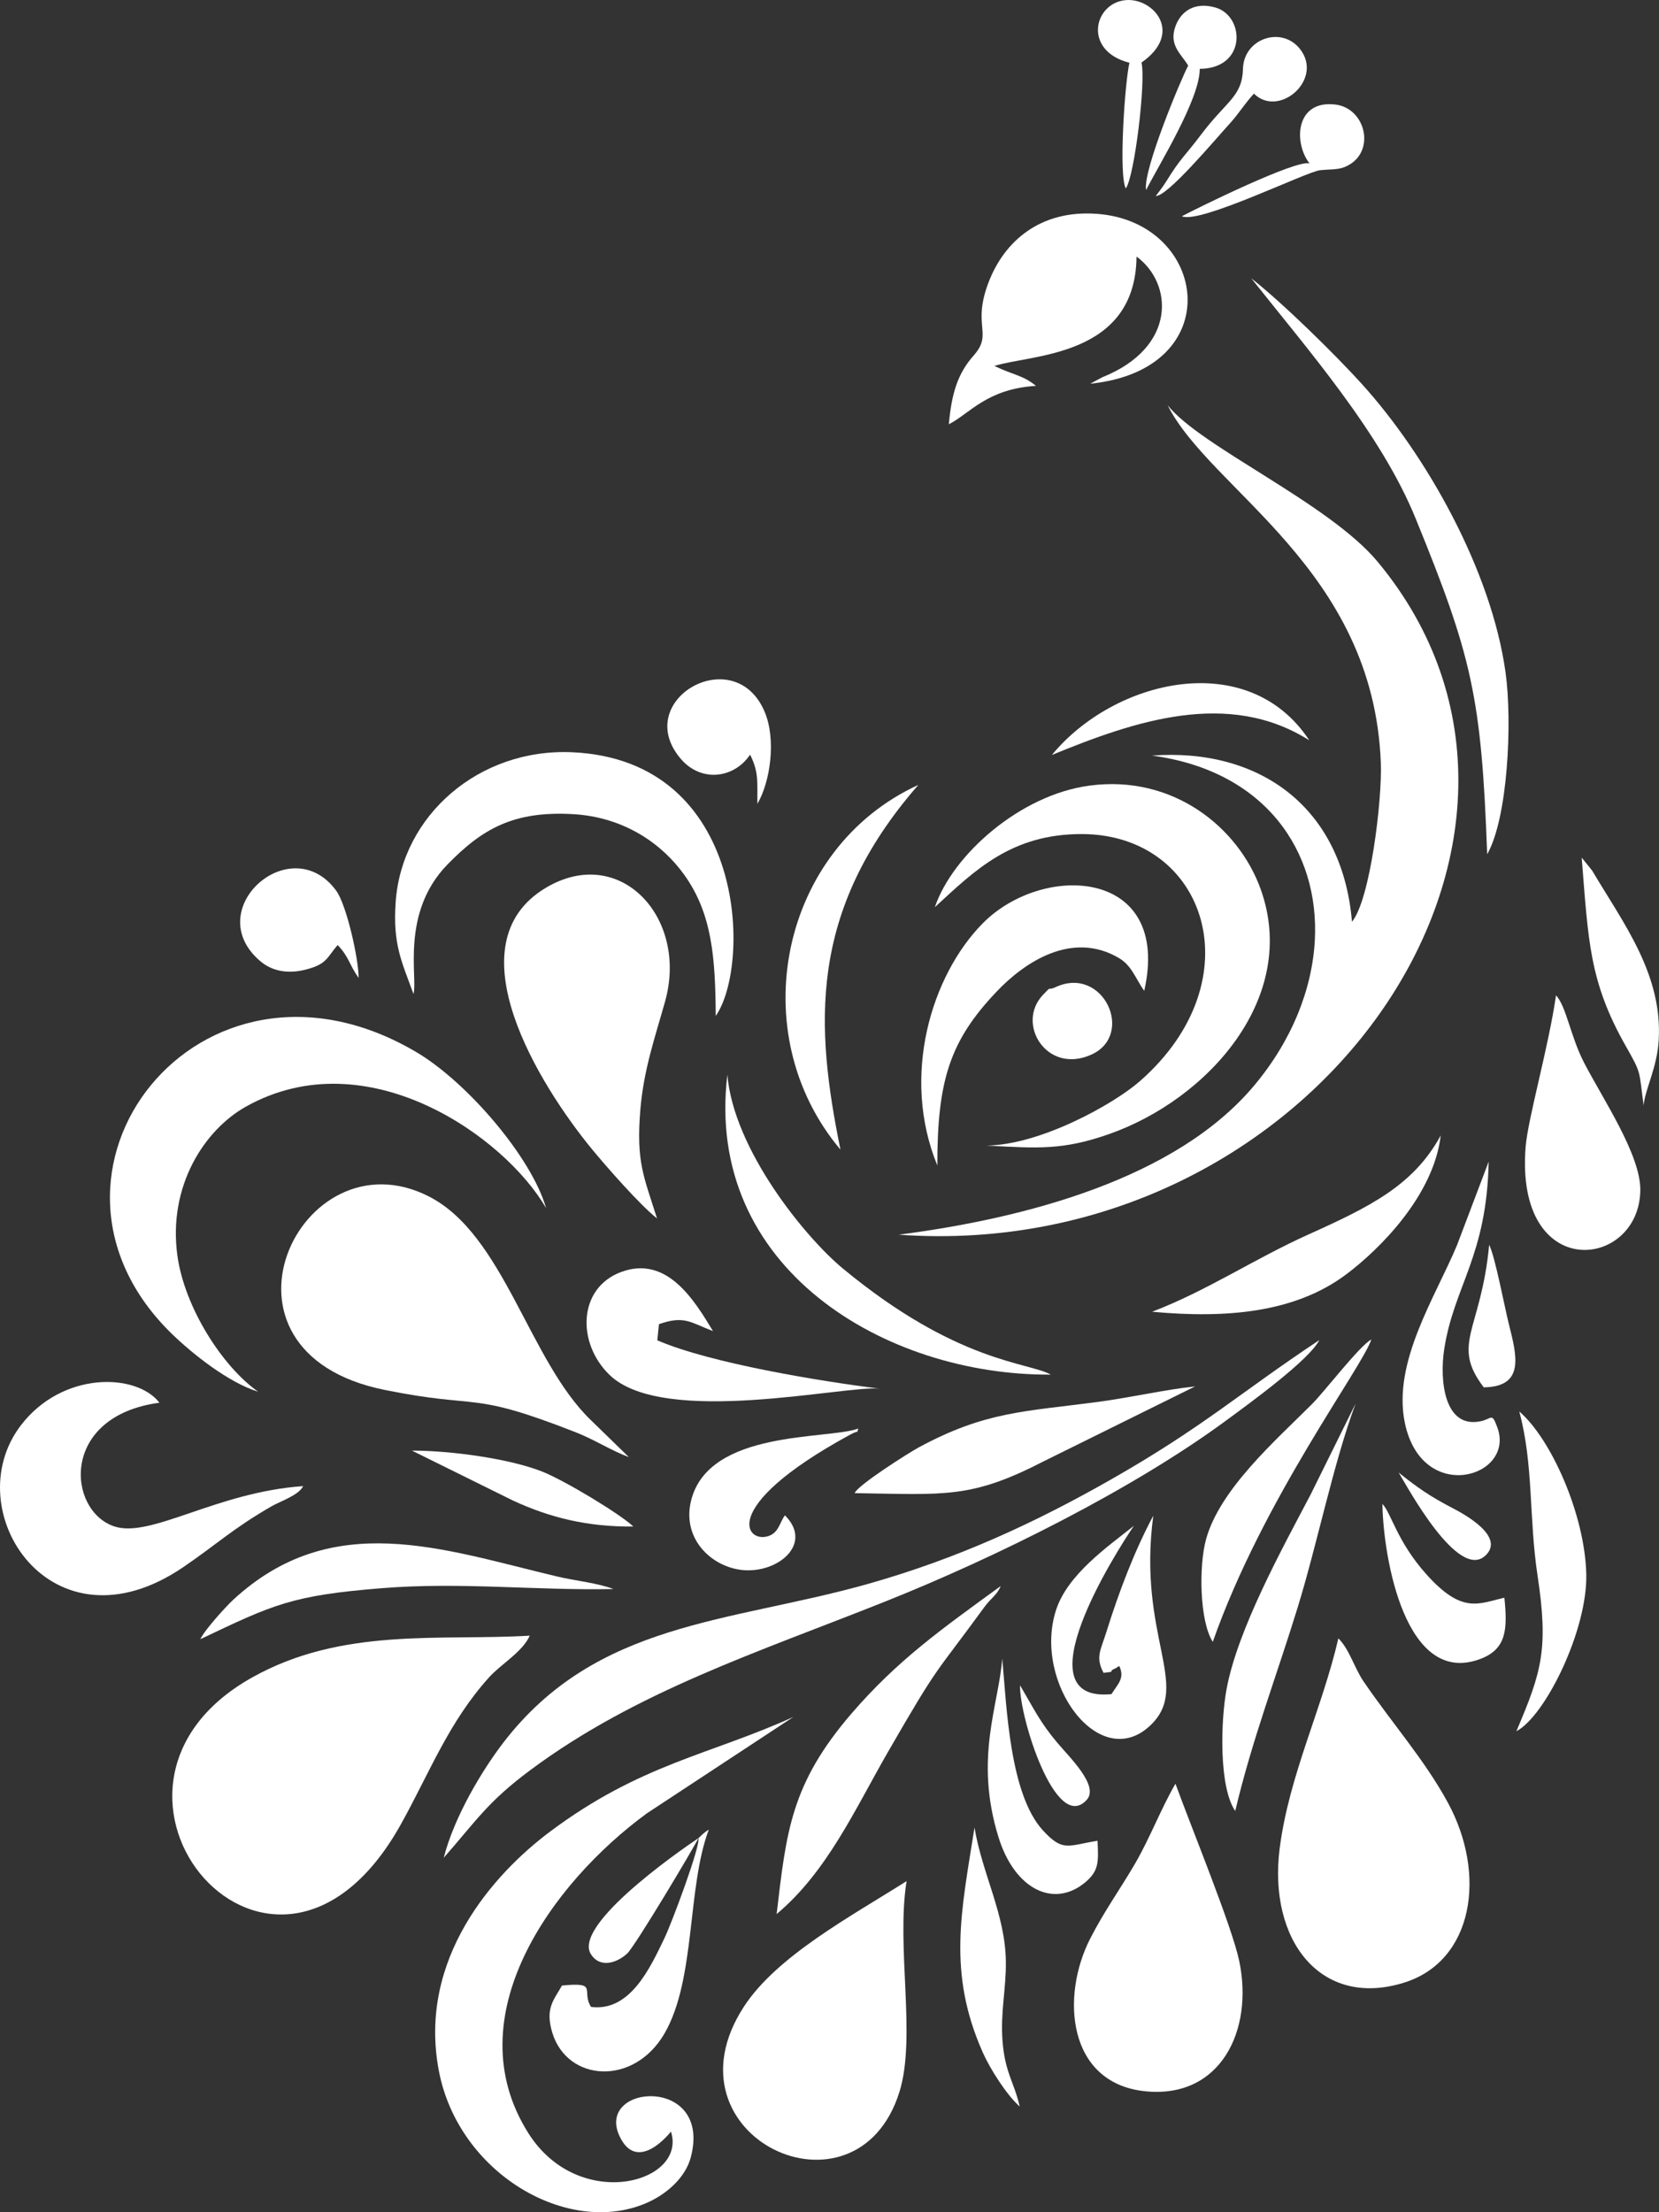 <?xml version="1.0" encoding="UTF-8"?> <svg xmlns="http://www.w3.org/2000/svg" width="30" height="40" viewBox="0 0 30 40" fill="none"><rect x="0" y="0" width="30" height="40" fill="#333333" stroke="none"/><g clip-path="url(#clip0_275_1279)"><path d="M24.448 16.667C24.272 14.577 22.756 13.519 20.832 13.662C22.875 13.936 23.865 15.388 23.776 17.009C23.727 17.887 23.362 18.815 22.676 19.632C21.265 21.311 18.557 22.027 16.251 22.325C23.74 22.86 29.08 15.172 24.912 10.157C24.029 9.095 21.699 8.072 21.114 7.326C21.888 8.868 24.839 10.283 24.97 13.799C24.995 14.465 24.778 16.27 24.448 16.667Z" fill="white"></path><path d="M9.579 29.575C7.968 29.672 6.192 29.416 4.559 30.331C0.956 32.349 4.954 37.117 7.253 32.979C7.77 32.049 8.118 31.129 8.85 30.322C9.06 30.091 9.457 29.861 9.579 29.575ZM8.042 30.569C7.775 30.708 7.172 31.401 6.935 31.664C6.215 32.462 5.568 31.856 5.742 31.387C5.974 30.759 8.306 30.143 8.652 29.864C7.365 30.004 4.251 30.604 4.609 32.374C4.789 33.262 5.93 33.342 6.625 32.469L8.042 30.569Z" fill="white"></path><path d="M11.371 26.346L10.69 25.683C9.56 24.599 9.117 22.321 7.747 21.629C5.427 20.458 3.53 24.437 6.953 25.131C8.716 25.488 8.468 25.135 10.412 25.898C10.761 26.035 11.056 26.231 11.371 26.346ZM7.297 24.126C7.287 23.877 7.302 23.747 7.461 23.624C8.01 23.2 8.48 23.907 8.722 24.34C9.259 25.297 10.151 25.549 10.264 25.653C9.839 25.012 8.762 23.29 8.345 22.875C7.989 22.52 7.121 22.168 6.68 22.693C6.318 23.125 6.439 23.78 7.297 24.126Z" fill="white"></path><path d="M24.202 29.624C23.905 30.907 23.312 32.093 23.141 33.418C22.928 35.076 23.879 36.321 25.39 35.849C26.643 35.459 26.894 33.894 26.176 32.583C25.751 31.807 25.191 31.183 24.659 30.405C24.491 30.16 24.401 29.819 24.202 29.624ZM24.232 30.192C24.146 31.024 23.866 31.982 23.88 32.79C23.923 35.173 26.766 34.443 25.332 32.077L24.232 30.192Z" fill="white"></path><path d="M12.133 38.542C12.43 39.472 10.467 40.01 9.556 38.573C8.223 36.468 9.978 34.046 11.697 32.788L14.346 31.045C12.834 31.732 11.586 31.892 9.944 33.12C8.927 33.882 7.549 35.416 7.936 37.444C8.29 39.299 10.266 40.445 11.686 39.835C12.039 39.684 12.392 39.385 12.492 39.006C12.882 37.527 10.766 37.675 11.201 38.62C11.527 39.325 12.132 38.543 12.133 38.542Z" fill="white"></path><path d="M4.668 25.164C4.018 24.707 3.337 23.637 3.208 22.705C3.034 21.444 3.698 20.426 4.453 20.006C6.637 18.788 9.127 20.548 9.875 21.845C9.617 20.934 8.45 19.565 7.521 19.019C3.607 16.719 0.124 21.227 3.114 24.124C3.473 24.472 4.129 24.999 4.668 25.164Z" fill="white"></path><path d="M16.394 34.013C15.395 34.647 14.046 35.366 13.449 36.288C11.929 38.636 15.488 40.3 16.264 37.827C16.574 36.835 16.202 35.212 16.394 34.013ZM16.269 34.211C15.95 34.686 15.35 35.187 14.926 35.518C14.644 35.739 13.76 36.667 14.411 37.25C14.673 37.484 15.059 37.486 15.372 37.289C15.89 36.965 15.85 35.968 16.024 35.258C16.096 34.967 16.238 34.492 16.269 34.211Z" fill="white"></path><path d="M11.881 22.031C11.642 21.271 11.502 21.014 11.579 20.07C11.64 19.343 11.837 18.782 12.026 18.111C12.453 16.595 11.213 15.255 9.873 16.051C8.153 17.073 9.773 19.645 10.705 20.779C10.978 21.11 11.574 21.789 11.881 22.031ZM10.392 18.015C10.459 17.92 10.463 17.696 10.674 17.615C10.853 17.547 11.04 17.615 11.142 17.74C11.567 18.265 10.351 19.434 11.417 21.069C11.392 20.349 11.217 20.608 11.361 19.35C11.42 18.834 11.651 18.18 11.612 17.684C11.518 16.52 10.293 16.601 10.154 17.33C10.092 17.658 10.286 17.853 10.392 18.015Z" fill="white"></path><path d="M21.256 32.252C20.997 32.698 20.795 33.232 20.53 33.689C20.25 34.17 19.974 34.546 19.715 35.051C19.179 36.097 19.303 37.657 20.692 37.811C22.067 37.963 22.676 36.715 22.408 35.452C22.276 34.828 21.548 33.056 21.256 32.252ZM21.175 32.757C21.023 33.822 20.163 34.769 20.225 35.575C20.293 36.467 21.383 36.476 21.676 35.925C21.942 35.425 21.502 33.67 21.32 33.03L21.175 32.757Z" fill="white"></path><path d="M16.905 16.403C17.628 15.737 18.29 15.077 19.567 15.081C21.818 15.089 22.695 17.723 20.615 19.547C20.129 19.973 18.8 20.706 17.837 20.713C18.77 20.764 19.225 20.799 20.061 20.504C21.846 19.875 23.502 18.031 22.795 16.072C22.395 14.965 21.219 14.002 19.701 14.205C18.442 14.373 17.225 15.46 16.905 16.403Z" fill="white"></path><path d="M8.024 33.591C8.619 32.915 8.813 32.583 9.595 32.002C11.509 30.581 13.696 29.88 16.002 28.96C18.005 28.161 20.469 26.938 22.168 25.688C22.59 25.378 23.679 24.588 23.857 24.231C22.398 25.2 21.757 25.803 20.087 26.753C18.749 27.515 17.338 28.177 15.679 28.644C13.187 29.344 10.785 29.315 9.099 31.513C8.716 32.013 8.215 32.846 8.024 33.591Z" fill="white"></path><path d="M5.482 26.871C3.909 26.98 2.727 27.82 2.065 27.599C1.213 27.314 1.078 25.605 2.883 25.363C2.467 24.823 1.125 24.79 0.375 25.775C-0.793 27.308 0.929 29.962 3.317 28.334C3.921 27.922 4.209 27.64 4.912 27.235C5.07 27.144 5.402 27.037 5.482 26.871Z" fill="white"></path><path d="M7.477 17.972C7.559 17.683 7.238 16.51 8.089 15.634C8.73 14.974 9.299 14.664 10.351 14.72C11.306 14.772 11.984 15.276 12.369 15.812C12.883 16.524 12.935 17.334 12.943 18.369C13.581 17.462 13.521 13.746 10.35 13.602C8.659 13.525 7.263 14.748 7.155 16.311C7.101 17.082 7.265 17.387 7.477 17.972Z" fill="white"></path><path d="M17.158 7.671C17.538 7.478 17.843 7.032 18.734 6.977C18.49 6.779 18.335 6.787 17.982 6.617C18.644 6.404 20.535 6.463 20.552 4.639C21.211 5.12 21.288 6.278 19.934 6.821L19.715 6.938C22.232 6.682 21.847 4.018 19.843 3.867C18.8 3.788 18.162 4.374 17.883 5.088C17.565 5.903 17.968 6.02 17.607 6.428C17.316 6.756 17.208 7.117 17.158 7.671Z" fill="white"></path><path d="M28.138 17.997C28 18.945 27.628 20.231 27.588 20.739C27.393 23.211 29.647 22.953 29.662 21.52C29.668 20.879 28.987 19.876 28.645 19.215C28.398 18.737 28.326 18.202 28.138 17.997Z" fill="white"></path><path d="M16.95 21.074C16.949 19.54 17.175 18.825 18.013 17.939C18.533 17.388 19.387 16.83 20.226 17.318C20.465 17.456 20.529 17.684 20.691 17.917C21.195 15.695 18.857 15.59 17.768 16.698C16.842 17.639 16.287 19.457 16.95 21.074Z" fill="white"></path><path d="M26.893 15.446C27.269 14.787 27.348 13.048 27.226 12.165C26.973 10.326 25.801 8.239 24.624 6.94C24.15 6.416 23.202 5.484 22.627 5.032C23.642 6.313 24.969 7.829 25.598 9.372C26.618 11.871 26.789 12.602 26.893 15.446Z" fill="white"></path><path d="M15.915 25.111C14.836 24.974 12.86 24.654 11.886 24.235L11.916 23.943C12.376 23.78 12.488 23.914 12.893 24.068C12.561 23.52 12.066 22.691 11.233 22.999C10.452 23.288 10.425 24.28 11.021 24.859C12.002 25.813 15.336 25.032 15.915 25.111Z" fill="white"></path><path d="M14.044 34.609C14.958 33.845 15.467 32.702 16.056 31.68C17.004 30.035 16.882 30.319 17.799 29.06C17.922 28.891 18.026 28.846 18.096 28.678C17.034 29.451 16.231 30.016 15.399 30.982C14.3 32.258 14.22 33.12 14.044 34.609Z" fill="white"></path><path d="M19.955 30.247C20.188 30.225 20.05 30.221 20.131 30.185C20.343 30.09 20.131 30.095 20.245 30.133C20.339 30.35 20.215 30.446 20.099 30.632C18.442 30.797 20.18 28.064 20.504 27.589C20.032 27.965 19.304 28.468 19.096 29.114C18.671 30.428 19.892 32.084 20.813 31.187C21.544 30.476 20.565 29.58 20.855 27.406C20.513 28.046 20.232 28.787 20.007 29.508C19.902 29.844 19.806 29.961 19.955 30.247Z" fill="white"></path><path d="M15.455 26.998C17.101 27.022 17.556 27.104 18.892 26.413L21.612 25.068C21.091 25.122 20.424 25.273 19.85 25.349C18.524 25.525 17.82 25.519 16.613 26.171C16.436 26.267 15.51 26.853 15.455 26.998Z" fill="white"></path><path d="M3.623 29.639C4.938 29.014 5.268 28.847 6.912 28.716C8.337 28.602 9.694 28.761 11.093 28.732C10.823 28.626 10.405 28.583 10.082 28.507C8.011 28.017 6.008 27.264 4.21 28.933C4.082 29.052 3.694 29.479 3.623 29.639Z" fill="white"></path><path d="M19.001 24.855C18.593 24.626 17.312 24.649 15.242 22.937C14.561 22.374 13.267 20.787 13.153 19.433C12.732 22.936 16.016 24.875 19.001 24.855Z" fill="white"></path><path d="M20.834 23.718C22.186 23.844 23.422 23.732 24.34 23.045C24.942 22.595 25.925 21.62 26.053 20.53C25.564 21.43 24.78 21.817 23.661 22.321C22.673 22.766 21.822 23.341 20.834 23.718Z" fill="white"></path><path d="M22.337 32.745C22.642 31.456 23.079 30.322 23.465 29.068C23.823 27.906 24.111 26.463 24.513 25.38L23.699 27.026C23.179 28.014 22.386 29.452 22.182 30.532C22.073 31.108 22.039 32.313 22.337 32.745Z" fill="white"></path><path d="M15.198 20.787C14.749 18.575 14.598 16.491 16.607 14.192C14.11 15.335 13.422 18.679 15.198 20.787Z" fill="white"></path><path d="M12.629 33.237C12.671 33.372 12.142 34.784 12.015 35.046C11.759 35.576 11.396 36.379 10.688 36.288C10.503 35.997 10.833 35.833 10.162 35.902C10.018 36.16 9.851 36.311 9.989 36.759C10.262 37.643 11.462 37.725 12.017 36.767C12.585 35.785 12.421 34.132 12.817 33.083C12.736 33.129 12.679 33.191 12.629 33.237Z" fill="white"></path><path d="M26.92 21.004L26.348 22.513C25.961 23.444 25.176 24.628 25.404 25.727C25.713 27.218 27.411 26.713 27.076 25.808C26.974 25.533 26.983 25.654 26.775 25.698C26.114 25.838 26.03 24.953 26.116 24.395C26.293 23.249 26.886 22.718 26.92 21.004Z" fill="white"></path><path d="M14.194 27.399C14.103 27.522 14.085 27.691 13.927 27.762C13.513 27.946 12.924 27.276 15.369 25.943C15.561 25.838 15.48 25.938 15.521 25.83C14.968 26.034 12.816 25.845 12.497 27.133C12.339 27.771 12.79 28.267 13.328 28.374C13.995 28.507 14.739 27.944 14.194 27.399Z" fill="white"></path><path d="M27.421 31.303C27.942 31.031 28.708 29.477 28.685 28.463C28.66 27.387 28.05 26.017 27.473 25.521C27.734 26.485 27.645 27.442 27.803 28.483C28.006 29.822 27.877 30.23 27.421 31.303Z" fill="white"></path><path d="M21.931 29.687C22.836 27.11 24.632 24.726 24.798 24.22C24.587 24.331 23.955 25.157 23.728 25.385C23.075 26.039 22.06 26.922 21.809 27.833C21.677 28.312 21.691 29.314 21.931 29.687Z" fill="white"></path><path d="M6.106 17.088C6.313 17.304 6.313 17.439 6.485 17.683C6.487 17.34 6.265 16.355 6.079 16.104C5.257 14.984 3.603 16.456 4.715 17.386C4.925 17.561 5.203 17.609 5.502 17.538C5.918 17.439 5.907 17.315 6.106 17.088Z" fill="white"></path><path d="M19.847 33.283C19.302 33.374 19.22 33.486 18.862 33.099C18.255 32.441 18.203 30.85 18.124 29.988C18.058 30.844 17.613 31.791 18.057 33.222C18.349 34.163 19.06 34.514 19.632 34.029C19.877 33.821 19.864 33.652 19.847 33.283Z" fill="white"></path><path d="M13.564 13.645C13.726 13.968 13.691 14.143 13.696 14.534C13.928 14.14 14.039 13.38 13.83 12.877C13.293 11.585 11.413 12.649 12.303 13.712C12.675 14.157 13.276 14.076 13.564 13.645Z" fill="white"></path><path d="M29.722 19.987C29.747 19.694 29.968 19.306 29.995 18.799C30.061 17.609 29.357 16.695 28.79 15.74L28.602 15.507C28.723 17.009 28.737 17.748 29.399 18.914C29.689 19.425 29.635 19.347 29.722 19.987Z" fill="white"></path><path d="M27.204 28.889C26.734 28.995 26.442 29.191 25.79 28.462C25.261 27.869 25.158 27.359 24.998 27.193C25.015 28.176 25.416 30.513 26.775 29.994C27.244 29.815 27.262 29.455 27.204 28.889Z" fill="white"></path><path d="M18.44 38.089C18.337 37.643 18.17 37.472 18.128 36.894C18.09 36.371 18.196 35.958 18.189 35.463C18.178 34.612 17.764 33.89 17.622 33.045C17.385 34.556 17.127 35.66 17.773 37.114C17.903 37.406 18.203 37.882 18.44 38.089Z" fill="white"></path><path d="M19.021 13.651C20.521 13.035 22.211 12.46 23.676 13.386C22.568 11.702 20.148 12.283 19.021 13.651Z" fill="white"></path><path d="M11.453 27.602C11.218 27.377 10.208 26.767 9.802 26.607C9.213 26.375 8.161 26.229 7.449 26.229L9.274 27.131C9.948 27.443 10.624 27.609 11.453 27.602Z" fill="white"></path><path d="M23.68 2.955C23.439 2.881 21.669 3.753 21.372 3.91C21.691 4.057 23.618 3.107 23.869 3.078C24.035 3.059 24.183 3.074 24.316 3.02C24.893 2.785 24.713 1.957 24.146 1.89C23.425 1.805 23.388 2.579 23.68 2.955Z" fill="white"></path><path d="M20.9 3.544C21.114 3.549 21.947 2.554 22.254 2.216C22.404 2.05 22.502 1.882 22.675 1.693C23.11 2.125 23.885 1.485 23.549 0.945C23.238 0.445 22.492 0.671 22.477 1.243C22.464 1.746 22.182 1.822 21.729 2.421C21.402 2.855 21.364 2.836 21.083 3.29C21.03 3.376 20.926 3.51 20.9 3.544Z" fill="white"></path><path d="M21.486 1.187C21.365 1.411 20.661 3.088 20.725 3.436C20.944 3.002 21.701 1.788 21.695 1.245C22.55 1.237 22.509 0.29 21.982 0.137C21.599 0.026 21.356 0.208 21.259 0.467C21.125 0.82 21.368 0.981 21.486 1.187Z" fill="white"></path><path d="M20.424 1.135C20.343 1.472 20.225 3.159 20.358 3.407C20.514 3.195 20.723 1.483 20.642 1.131C21.408 0.597 20.859 -0.04 20.36 0.002C19.778 0.051 19.576 0.919 20.424 1.135Z" fill="white"></path><path d="M19.083 17.851C18.93 17.922 19.035 17.802 18.857 17.992C18.367 18.513 18.929 19.431 19.733 19.07C20.531 18.713 19.95 17.444 19.083 17.851Z" fill="white"></path><path d="M12.629 33.237C12.627 33.238 10.39 34.72 10.672 35.311C10.829 35.595 11.143 35.503 11.339 35.325C11.482 35.197 12.561 33.385 12.629 33.237Z" fill="white"></path><path d="M26.831 25.085C27.583 25.075 27.426 24.506 27.284 23.937C27.205 23.623 27.039 22.733 26.929 22.507C26.783 24.064 26.23 24.296 26.831 25.085Z" fill="white"></path><path d="M28.773 20.971C28.568 21.163 28.792 21.198 28.446 21.188C28.105 20.723 28.529 20.397 28.322 19.474C28.277 19.277 28.261 19.092 28.131 18.934C28.013 19.587 27.539 21.636 28.394 21.685C28.84 21.71 28.874 21.317 28.773 20.971Z" fill="white"></path><path d="M17.98 6.419L19.18 5.753C19.613 5.328 19.216 5.054 19.881 4.655C18.677 4.539 18.367 5.788 18.178 6.101C18.083 6.259 18.057 6.236 17.98 6.419Z" fill="white"></path><path d="M18.446 30.473C18.427 31.026 19.091 33.169 19.653 32.542C19.878 32.291 19.345 31.779 19.121 31.513C18.811 31.146 18.699 30.904 18.446 30.473Z" fill="white"></path><path d="M25.293 26.627C25.445 26.875 26.367 28.593 26.862 28.126C27.223 27.785 26.484 27.381 26.27 27.27C25.863 27.058 25.648 26.91 25.293 26.627Z" fill="white"></path></g><defs><clipPath id="clip0_275_1279"><rect width="30" height="40" fill="white"></rect></clipPath></defs></svg> 